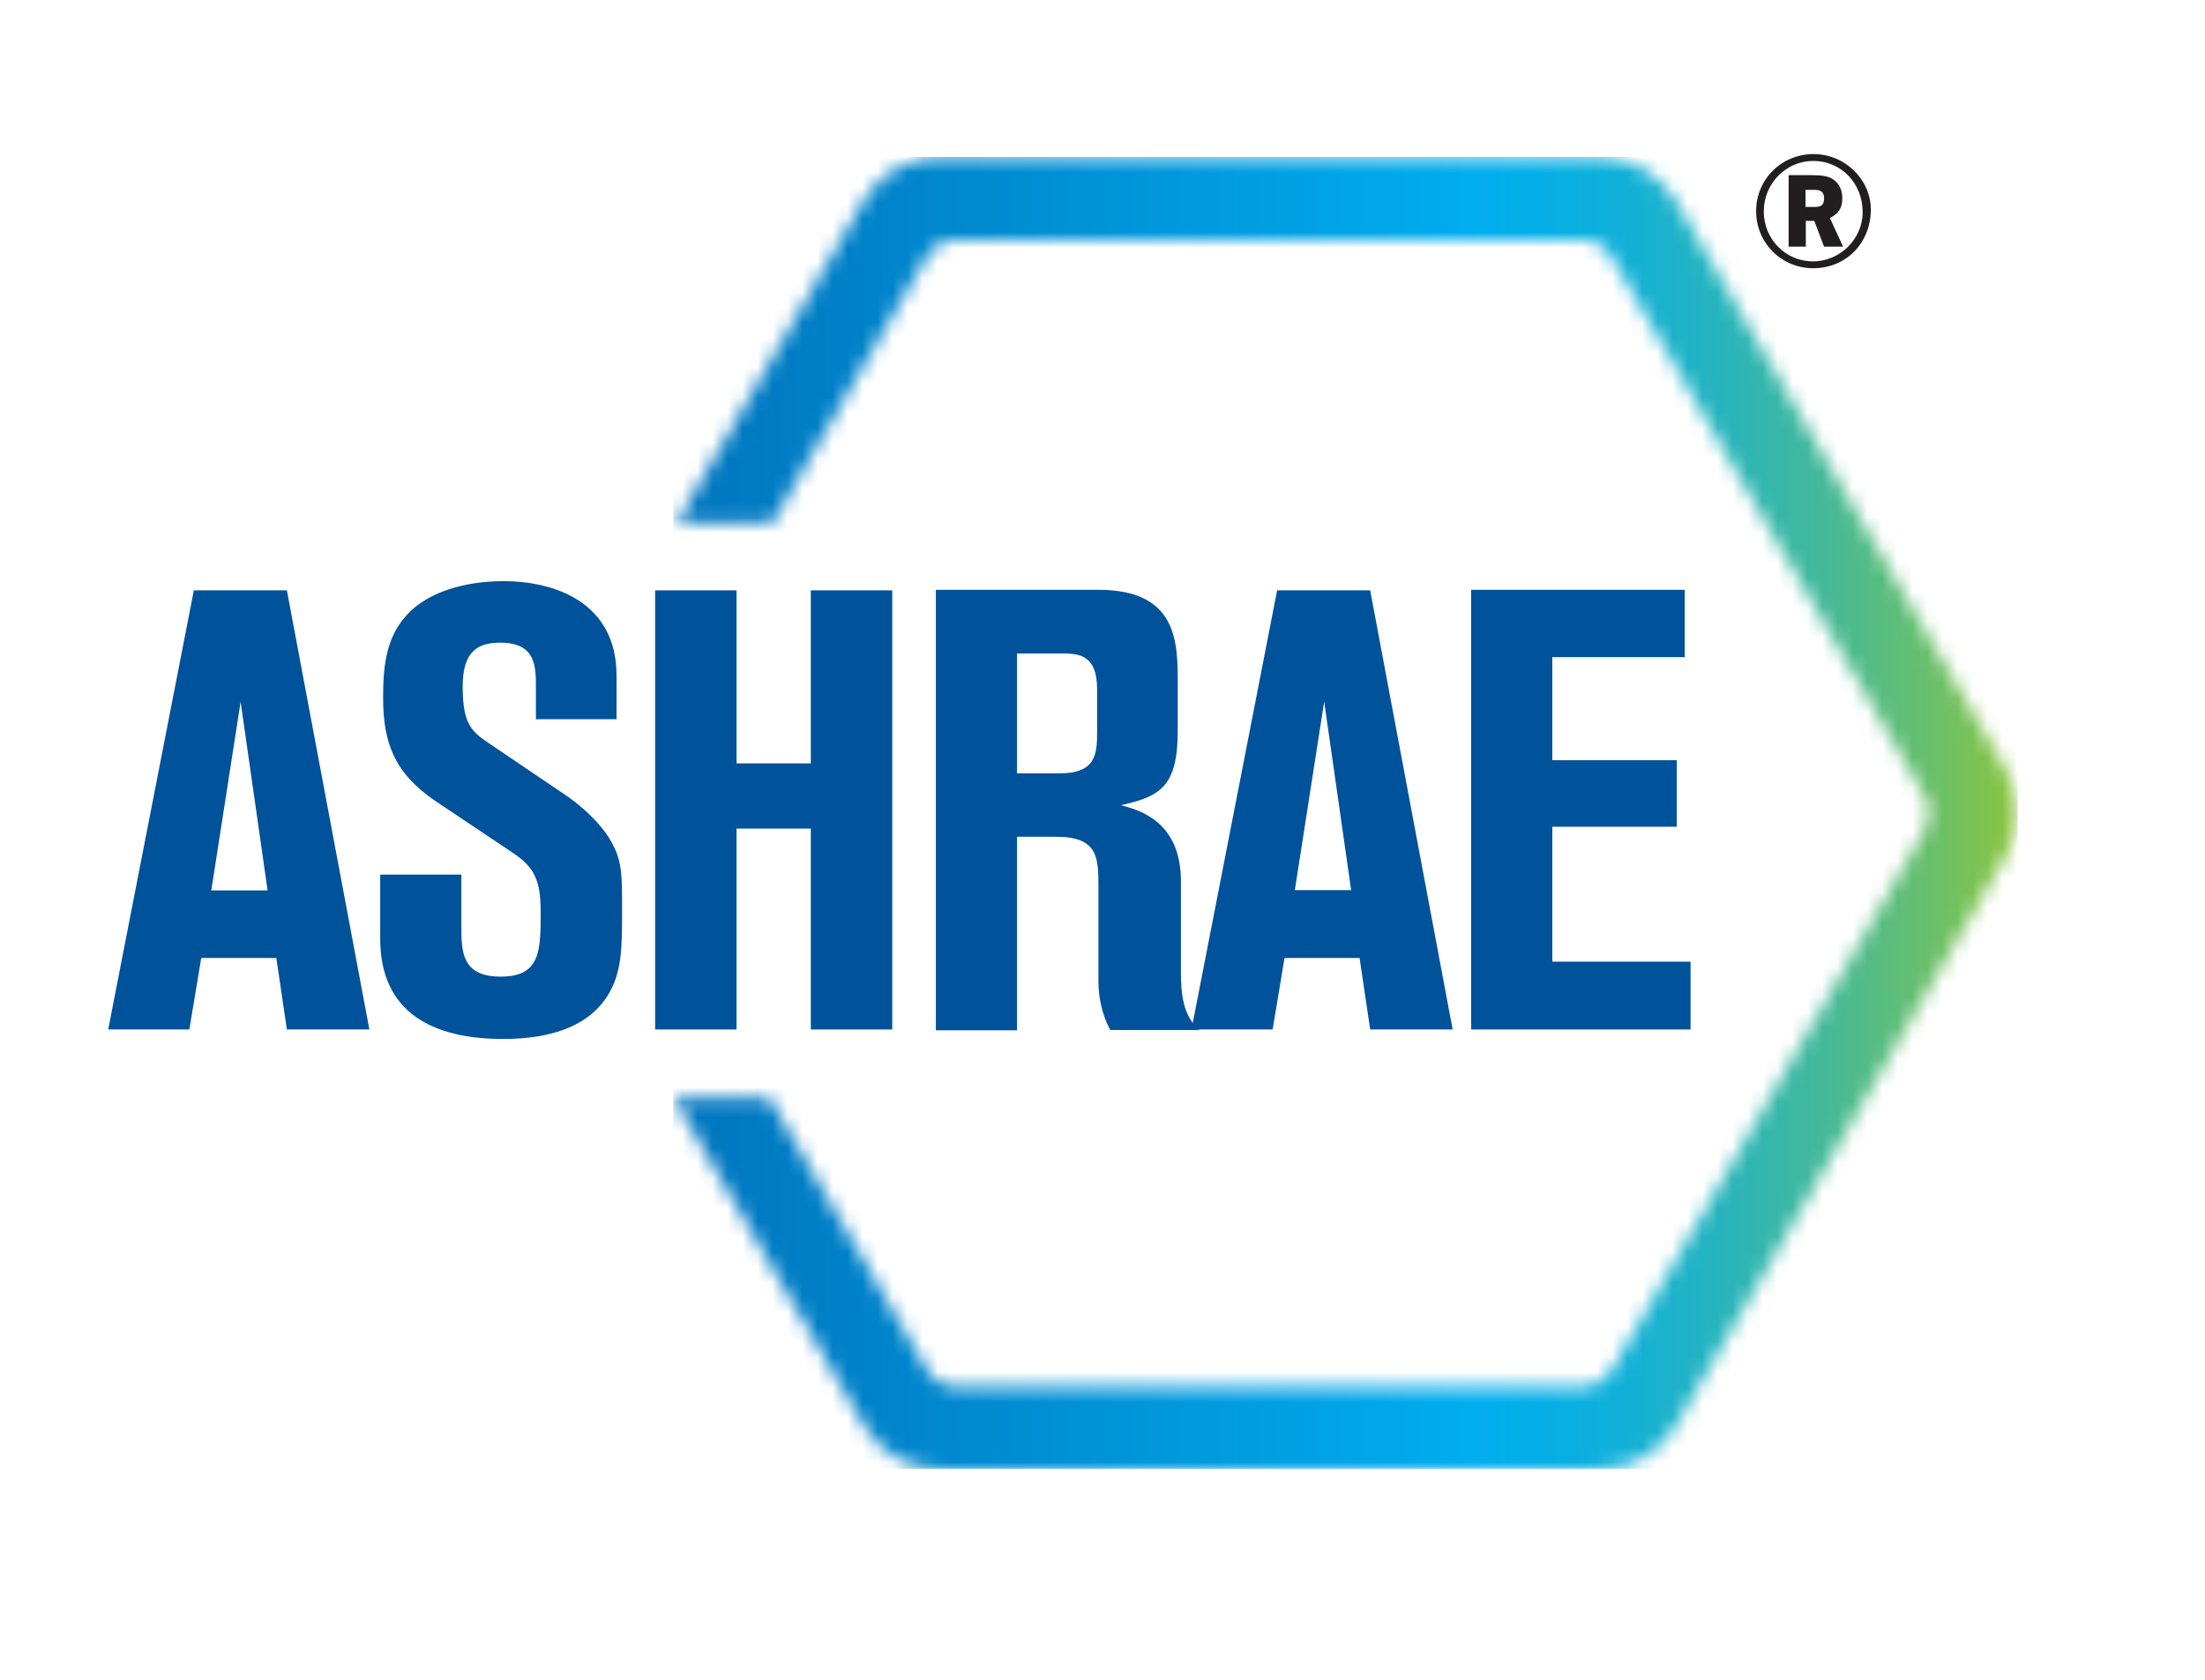 <svg width="147" height="112" viewBox="0 0 147 112" fill="none" xmlns="http://www.w3.org/2000/svg">
<path d="M120.881 17.884C118.766 17.884 117.075 16.201 117.075 14.079C117.075 11.958 118.766 10.274 120.899 10.274C122.996 10.274 124.723 11.958 124.723 13.991C124.705 16.218 123.066 17.884 120.881 17.884ZM120.881 10.73C119.066 10.73 117.586 12.238 117.586 14.097C117.586 15.955 119.048 17.428 120.864 17.428C122.661 17.428 124.177 15.938 124.177 14.149C124.177 12.221 122.749 10.73 120.881 10.73ZM120.687 11.677C121.498 11.677 121.868 11.747 122.185 11.94C122.591 12.203 122.82 12.641 122.82 13.22C122.82 13.851 122.591 14.237 121.991 14.535L122.873 16.446H121.604L120.952 14.728H120.388V16.446H119.242V11.677H120.687ZM120.388 13.799H120.987C121.445 13.799 121.604 13.641 121.604 13.22C121.604 12.817 121.41 12.659 120.969 12.659H120.37V13.799H120.388Z" fill="#221E1F"/>
<mask id="mask0_0_139" style="mask-type:luminance" maskUnits="userSpaceOnUse" x="106" y="16" width="1" height="1">
<path d="M106.642 16.288C106.642 16.288 106.66 16.288 106.66 16.306L106.642 16.288Z" fill="white"/>
</mask>
<g mask="url(#mask0_0_139)">
<path d="M106.66 16.288H106.642V16.306H106.66V16.288Z" fill="url(#paint0_linear_0_139)"/>
</g>
<mask id="mask1_0_139" style="mask-type:luminance" maskUnits="userSpaceOnUse" x="106" y="92" width="1" height="1">
<path d="M106.642 92.136L106.66 92.118C106.66 92.136 106.66 92.136 106.642 92.136Z" fill="white"/>
</mask>
<g mask="url(#mask1_0_139)">
<path d="M106.66 92.135H106.642V92.153H106.66V92.135Z" fill="url(#paint1_linear_0_139)"/>
</g>
<mask id="mask2_0_139" style="mask-type:luminance" maskUnits="userSpaceOnUse" x="44" y="10" width="91" height="88">
<path d="M62.637 10.467C60.558 10.467 58.619 11.572 57.579 13.378L45.102 34.873H51.482L61.774 17.13C61.985 16.779 62.285 16.481 62.62 16.288C62.972 16.095 63.36 15.99 63.765 15.99H105.461C105.866 15.99 106.272 16.095 106.607 16.288H106.624V16.306C106.959 16.499 107.259 16.797 107.452 17.147L128.3 53.072C128.512 53.423 128.6 53.826 128.6 54.212V54.229V54.247C128.6 54.633 128.494 55.036 128.3 55.386L107.505 91.294C107.294 91.644 107.012 91.925 106.677 92.135V92.153H106.659C106.307 92.346 105.919 92.468 105.496 92.468H63.783C63.377 92.468 62.972 92.363 62.637 92.153C62.285 91.96 61.985 91.662 61.791 91.311L51.27 73.182H44.891L57.597 95.063C58.637 96.852 60.558 97.974 62.655 97.974H106.677C108.757 97.974 110.695 96.869 111.735 95.063L133.728 57.105C134.239 56.228 134.504 55.246 134.504 54.247V54.142C134.486 53.16 134.239 52.178 133.728 51.284L111.717 13.378C110.677 11.589 108.739 10.467 106.659 10.467H62.637Z" fill="white"/>
</mask>
<g mask="url(#mask2_0_139)">
<path d="M134.504 10.467H44.891V97.939H134.504V10.467Z" fill="url(#paint2_linear_0_139)"/>
</g>
<path d="M12.923 39.362H19.126L24.625 68.641H19.126L18.421 63.873H13.416L12.623 68.641H7.213L12.923 39.362ZM16.042 46.795L14.086 59.367H17.84" fill="#00529A"/>
<path d="M25.347 58.314H30.758V61.716C30.758 63.416 30.758 65.117 33.383 65.117C36.044 65.117 36.044 63.381 36.044 60.769C36.044 58.7 35.622 57.824 34.212 56.877L29.048 53.423C26.299 51.564 25.541 49.531 25.541 46.532C25.541 44.253 25.753 42.062 27.674 40.484C28.766 39.572 30.758 38.748 33.595 38.748C36.767 38.748 41.102 40.028 41.102 45.042V47.953H35.727V45.831C35.727 44.428 35.727 42.85 33.348 42.85C31.886 42.85 30.846 43.394 30.846 45.761C30.846 48.215 31.392 48.742 32.555 49.531L37.895 53.142C38.935 53.896 40.063 54.931 40.679 56C41.472 57.333 41.472 58.244 41.472 60.594C41.472 63.206 41.472 64.819 40.521 66.362C38.9 68.974 35.516 69.272 33.524 69.272C28.89 69.272 25.347 67.537 25.347 62.593V58.314Z" fill="#00529A"/>
<path d="M43.675 39.362H49.103V50.898H54.055V39.362H59.483V68.641H54.055V55.246H49.103V68.641H43.675V39.362Z" fill="#00529A"/>
<path d="M62.391 39.326H73.229C78.516 39.326 78.516 42.85 78.516 45.551V48.706C78.516 52.441 77.353 53.107 74.727 53.686C76.013 54.019 78.727 54.808 78.727 58.753V64.731C78.727 66.222 78.851 67.765 79.979 68.676H74.022C73.405 67.554 73.229 66.309 73.229 65.45V59.191C73.229 57.192 73.229 55.79 70.392 55.79H67.801V68.694H62.391V39.326ZM67.801 51.564H70.638C73.106 51.564 73.141 50.232 73.141 48.742V45.971C73.141 43.569 71.854 43.569 70.638 43.569H67.801V51.564Z" fill="#00529A"/>
<path d="M85.142 39.362H91.345L96.844 68.641H91.345L90.64 63.873H85.635L84.842 68.641H79.432L85.142 39.362ZM86.323 59.349H90.076L88.279 46.778L86.323 59.349Z" fill="#00529A"/>
<path d="M98.077 39.326H112.317V43.815H103.488V50.688H111.788V55.123H103.488V64.118H112.704V68.641H98.077V39.326Z" fill="#00529A"/>
<defs>
<linearGradient id="paint0_linear_0_139" x1="106.645" y1="16.286" x2="106.668" y2="16.286" gradientUnits="userSpaceOnUse">
<stop stop-color="#006AB5"/>
<stop offset="0.632" stop-color="#00ADEE"/>
<stop offset="0.677" stop-color="#04AEE8"/>
<stop offset="0.734" stop-color="#11B0D9"/>
<stop offset="0.798" stop-color="#26B4BE"/>
<stop offset="0.868" stop-color="#43B99A"/>
<stop offset="0.94" stop-color="#68BF6C"/>
<stop offset="1" stop-color="#8BC53F"/>
</linearGradient>
<linearGradient id="paint1_linear_0_139" x1="106.648" y1="92.135" x2="106.666" y2="92.135" gradientUnits="userSpaceOnUse">
<stop stop-color="#006AB5"/>
<stop offset="0.632" stop-color="#00ADEE"/>
<stop offset="0.677" stop-color="#04AEE8"/>
<stop offset="0.734" stop-color="#11B0D9"/>
<stop offset="0.798" stop-color="#26B4BE"/>
<stop offset="0.868" stop-color="#43B99A"/>
<stop offset="0.94" stop-color="#68BF6C"/>
<stop offset="1" stop-color="#8BC53F"/>
</linearGradient>
<linearGradient id="paint2_linear_0_139" x1="34.783" y1="54.216" x2="134.502" y2="54.216" gradientUnits="userSpaceOnUse">
<stop stop-color="#006AB5"/>
<stop offset="0.632" stop-color="#00ADEE"/>
<stop offset="0.677" stop-color="#04AEE8"/>
<stop offset="0.734" stop-color="#11B0D9"/>
<stop offset="0.798" stop-color="#26B4BE"/>
<stop offset="0.868" stop-color="#43B99A"/>
<stop offset="0.94" stop-color="#68BF6C"/>
<stop offset="1" stop-color="#8BC53F"/>
</linearGradient>
</defs>
</svg>
